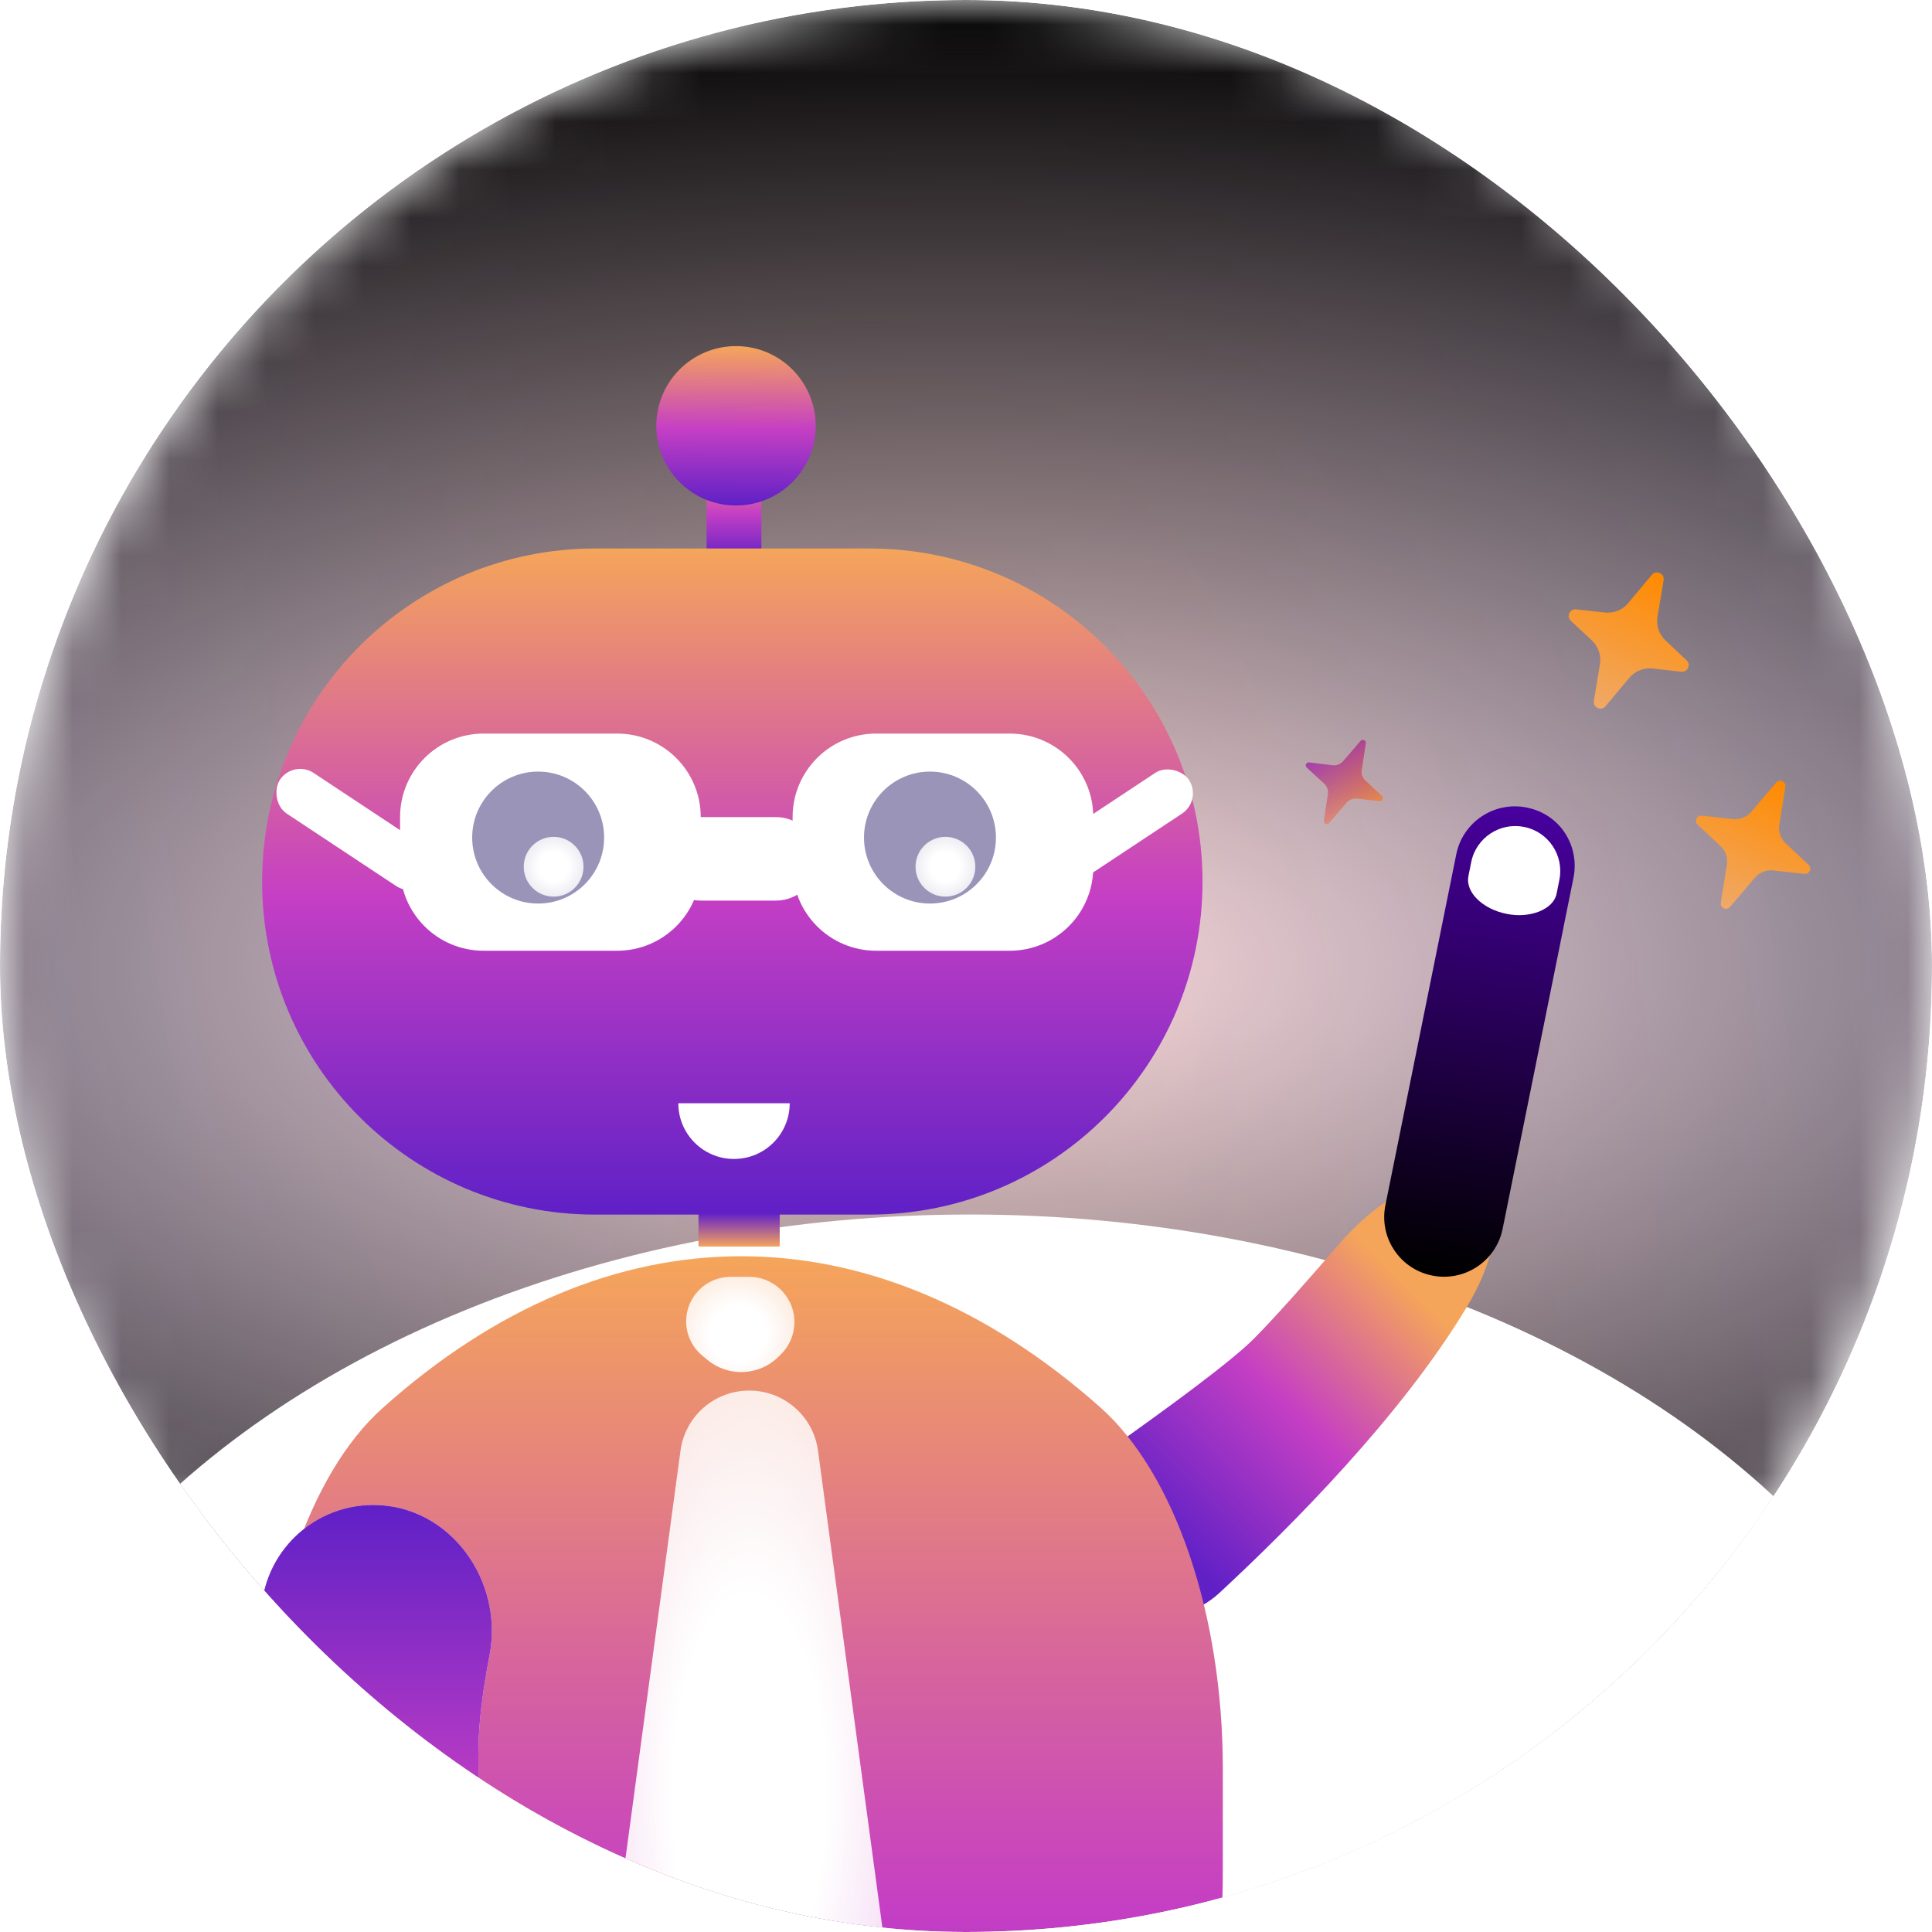 <svg width="40" height="40" viewBox="0 0 40 40" fill="none" xmlns="http://www.w3.org/2000/svg">
<g clip-path="url(#clip0_3_104)">
<rect width="40" height="40" rx="20" fill="white"/>
<mask id="mask0_3_104" style="mask-type:alpha" maskUnits="userSpaceOnUse" x="0" y="0" width="40" height="40">
<circle cx="20" cy="20" r="20" fill="white"/>
</mask>
<g mask="url(#mask0_3_104)">
<circle cx="20" cy="20" r="20" fill="white"/>
<circle cx="20" cy="20" r="20" fill="url(#paint0_radial_3_104)"/>
<g style="mix-blend-mode:overlay">
<circle cx="20" cy="20" r="20" fill="url(#paint1_radial_3_104)"/>
</g>
<g style="mix-blend-mode:soft-light" filter="url(#filter0_f_3_104)">
<ellipse cx="20.082" cy="39.92" rx="20.898" ry="14.775" fill="white"/>
</g>
</g>
<g clip-path="url(#clip1_3_104)" filter="url(#filter1_d_3_104)">
<path d="M23.014 29.282C22.219 29.844 21.956 30.909 22.413 31.768V31.768C22.977 32.831 24.363 33.106 25.246 32.288C26.791 30.856 29.003 28.616 30.336 26.422V26.422C32.03 23.637 29.799 22.651 27.674 25.122C27 25.905 26.396 26.583 25.968 27.017C25.491 27.5 24.098 28.516 23.014 29.282Z" fill="url(#paint2_linear_3_104)"/>
<g filter="url(#filter2_d_3_104)">
<path d="M14.629 9.117C14.629 8.803 14.883 8.549 15.197 8.549V8.549C15.51 8.549 15.764 8.803 15.764 9.117V10.651H14.629V9.117Z" fill="url(#paint3_linear_3_104)"/>
</g>
<g filter="url(#filter3_d_3_104)">
<path d="M5.427 35.577C5.427 32.422 6.395 29.546 7.915 28.182C12.6 23.979 18.088 23.994 22.782 28.163C24.322 29.531 25.317 32.447 25.317 35.637V37.691C25.317 44.983 22.157 50.894 18.259 50.894H12.496C8.592 50.894 5.427 44.974 5.427 37.67V35.577Z" fill="url(#paint4_linear_3_104)"/>
</g>
<g filter="url(#filter4_d_3_104)">
<path d="M14.089 28.632C14.185 27.919 14.793 27.388 15.512 27.388C16.231 27.388 16.84 27.919 16.936 28.632L18.6 40.959C18.691 41.636 18.373 42.302 17.789 42.657L16.404 43.498C15.856 43.831 15.168 43.831 14.621 43.498L13.235 42.657C12.652 42.302 12.334 41.636 12.425 40.959L14.089 28.632Z" fill="url(#paint5_radial_3_104)"/>
</g>
<g filter="url(#filter5_d_3_104)">
<path d="M16.647 16.959C16.647 17.586 16.139 18.094 15.512 18.094C14.885 18.094 14.376 17.586 14.376 16.959C14.376 16.959 14.885 16.959 15.512 16.959C16.139 16.959 16.647 16.959 16.647 16.959Z" fill="#362B74"/>
</g>
<path d="M5.427 17.56C5.427 13.751 8.514 10.664 12.322 10.664H18.001C21.809 10.664 24.897 13.751 24.897 17.56C24.897 21.368 21.809 24.455 18.001 24.455H12.322C8.514 24.455 5.427 21.368 5.427 17.56Z" fill="url(#paint6_linear_3_104)"/>
<g filter="url(#filter6_d_3_104)">
<rect x="21.328" y="16.314" width="3.607" height="1.009" rx="0.504" transform="rotate(-33.5 21.328 16.314)" fill="white"/>
</g>
<g filter="url(#filter7_d_3_104)">
<rect x="6.073" y="14.323" width="3.723" height="1.009" rx="0.504" transform="rotate(33.5 6.073 14.323)" fill="white"/>
</g>
<g filter="url(#filter8_d_3_104)">
<path d="M16.35 21.509C16.35 22.146 15.834 22.662 15.197 22.662C14.56 22.662 14.044 22.146 14.044 21.509C14.044 21.509 14.56 21.509 15.197 21.509C15.834 21.509 16.35 21.509 16.35 21.509Z" fill="white"/>
</g>
<path d="M13.643 17.09C13.643 16.612 14.03 16.225 14.508 16.225H16.064C16.541 16.225 16.928 16.612 16.928 17.09C16.928 17.567 16.541 17.954 16.064 17.954H14.508C14.03 17.954 13.643 17.567 13.643 17.09Z" fill="white"/>
<path d="M8.283 16.225C8.283 15.27 9.057 14.496 10.012 14.496H12.778C13.733 14.496 14.508 15.27 14.508 16.225V17.263C14.508 18.218 13.733 18.992 12.778 18.992H10.012C9.057 18.992 8.283 18.218 8.283 17.263V16.225Z" fill="white"/>
<path d="M16.41 16.225C16.41 15.27 17.184 14.496 18.139 14.496H20.905C21.86 14.496 22.635 15.27 22.635 16.225V17.263C22.635 18.218 21.86 18.992 20.905 18.992H18.139C17.184 18.992 16.41 18.218 16.41 17.263V16.225Z" fill="white"/>
<mask id="mask1_3_104" style="mask-type:alpha" maskUnits="userSpaceOnUse" x="8" y="14" width="15" height="5">
<path d="M13.643 17.09C13.643 16.612 14.03 16.225 14.508 16.225H16.064C16.541 16.225 16.928 16.612 16.928 17.09C16.928 17.567 16.541 17.954 16.064 17.954H14.508C14.03 17.954 13.643 17.567 13.643 17.09Z" fill="white"/>
<path d="M8.283 16.225C8.283 15.27 9.057 14.496 10.012 14.496H12.778C13.733 14.496 14.508 15.27 14.508 16.225V17.263C14.508 18.218 13.733 18.992 12.778 18.992H10.012C9.057 18.992 8.283 18.218 8.283 17.263V16.225Z" fill="white"/>
<path d="M16.41 16.225C16.41 15.27 17.184 14.496 18.139 14.496H20.905C21.86 14.496 22.635 15.27 22.635 16.225V17.263C22.635 18.218 21.86 18.992 20.905 18.992H18.139C17.184 18.992 16.41 18.218 16.41 17.263V16.225Z" fill="white"/>
</mask>
<g mask="url(#mask1_3_104)">
</g>
<circle opacity="0.5" cx="11.142" cy="16.649" r="1.366" fill="#372B75"/>
<g filter="url(#filter9_d_3_104)">
<circle cx="11.462" cy="16.543" r="0.619" fill="url(#paint7_radial_3_104)"/>
</g>
<circle opacity="0.5" cx="19.254" cy="16.649" r="1.366" fill="#362B74"/>
<g filter="url(#filter10_d_3_104)">
<circle cx="19.574" cy="16.543" r="0.619" fill="url(#paint8_radial_3_104)"/>
</g>
<rect x="14.461" y="24.444" width="1.682" height="0.673" fill="url(#paint9_linear_3_104)"/>
<g filter="url(#filter11_d_3_104)">
<path d="M14.238 25.714C14.347 25.312 14.712 25.033 15.129 25.033H15.511C16 25.033 16.407 25.409 16.445 25.897C16.466 26.169 16.368 26.437 16.175 26.631L16.124 26.682C15.726 27.082 15.089 27.115 14.653 26.758L14.545 26.669C14.263 26.439 14.143 26.065 14.238 25.714Z" fill="url(#paint10_radial_3_104)"/>
</g>
<path d="M32.413 16.574C32.246 16.307 31.972 16.101 31.609 16.027C30.94 15.892 30.285 16.326 30.151 16.994L28.683 24.261C28.618 24.585 28.682 24.914 28.865 25.189C29.048 25.465 29.328 25.652 29.652 25.717C29.979 25.783 30.302 25.713 30.563 25.547C30.836 25.372 31.041 25.092 31.11 24.751L32.368 18.522L32.367 18.522L32.577 17.483C32.641 17.168 32.581 16.841 32.413 16.574Z" fill="url(#paint11_linear_3_104)"/>
<path d="M32.227 17.814C32.195 17.974 32.058 18.102 31.869 18.179C31.68 18.255 31.438 18.279 31.194 18.229C30.69 18.128 30.335 17.776 30.402 17.445L30.46 17.157C30.561 16.653 31.053 16.327 31.557 16.429C32.061 16.53 32.387 17.022 32.285 17.526L32.227 17.814Z" fill="white"/>
<g filter="url(#filter12_d_3_104)">
<circle cx="15.238" cy="7.77" r="1.65" transform="rotate(0.365 15.238 7.77)" fill="url(#paint12_linear_3_104)"/>
</g>
<g filter="url(#filter13_d_3_104)">
<path d="M9.168 32.739C9.467 31.184 8.344 29.626 6.76 29.626C5.438 29.626 4.382 30.729 4.441 32.05L4.858 41.453C4.883 42.032 5.149 42.575 5.59 42.951C6.979 44.133 9.121 43.092 9.063 41.268C8.997 39.153 8.937 36.71 8.937 34.761C8.937 34.152 9.033 33.438 9.168 32.739Z" fill="url(#paint13_radial_3_104)"/>
<path d="M9.168 32.739C9.467 31.184 8.344 29.626 6.76 29.626C5.438 29.626 4.382 30.729 4.441 32.05L4.858 41.453C4.883 42.032 5.149 42.575 5.59 42.951C6.979 44.133 9.121 43.092 9.063 41.268C8.997 39.153 8.937 36.71 8.937 34.761C8.937 34.152 9.033 33.438 9.168 32.739Z" fill="url(#paint14_linear_3_104)"/>
</g>
<path d="M34.365 11.172C34.313 11.148 34.247 11.155 34.202 11.208L33.708 11.797C33.59 11.938 33.409 12.01 33.226 11.99L32.632 11.924C32.501 11.909 32.426 12.07 32.523 12.161L32.959 12.569C33.093 12.695 33.156 12.88 33.125 13.061L32.999 13.819C32.976 13.957 33.15 14.037 33.24 13.93L33.734 13.341C33.852 13.201 34.033 13.128 34.216 13.149L34.809 13.215C34.941 13.229 35.015 13.068 34.919 12.978L34.483 12.569C34.349 12.443 34.287 12.259 34.317 12.078L34.443 11.319C34.455 11.25 34.417 11.196 34.365 11.172Z" fill="url(#paint15_linear_3_104)"/>
<path d="M36.774 15.511C36.809 15.469 36.861 15.464 36.902 15.482C36.943 15.501 36.973 15.544 36.965 15.599L36.839 16.383C36.816 16.526 36.866 16.671 36.971 16.77L37.444 17.213C37.521 17.285 37.462 17.412 37.358 17.401L36.714 17.329C36.569 17.313 36.427 17.37 36.333 17.48L35.819 18.085C35.747 18.169 35.61 18.106 35.628 17.997L35.753 17.213C35.776 17.07 35.727 16.925 35.621 16.826L35.148 16.382C35.072 16.311 35.13 16.183 35.235 16.195L35.879 16.266C36.023 16.282 36.165 16.226 36.259 16.116L36.774 15.511Z" fill="url(#paint16_linear_3_104)"/>
<path d="M28.169 14.648C28.19 14.624 28.219 14.621 28.242 14.632C28.266 14.643 28.283 14.667 28.278 14.698L28.193 15.248C28.181 15.329 28.209 15.411 28.269 15.467L28.611 15.787C28.654 15.828 28.621 15.901 28.561 15.895L28.095 15.843C28.014 15.834 27.933 15.866 27.879 15.928L27.517 16.35C27.476 16.397 27.399 16.361 27.408 16.3L27.493 15.752C27.506 15.67 27.476 15.587 27.415 15.531L27.054 15.2C27.01 15.159 27.044 15.086 27.104 15.093L27.589 15.152C27.672 15.163 27.754 15.131 27.808 15.068L28.169 14.648Z" fill="url(#paint17_linear_3_104)"/>
<path d="M28.169 14.648C28.19 14.624 28.219 14.621 28.242 14.632C28.266 14.643 28.283 14.667 28.278 14.698L28.193 15.248C28.181 15.329 28.209 15.411 28.269 15.467L28.611 15.787C28.654 15.828 28.621 15.901 28.561 15.895L28.095 15.843C28.014 15.834 27.933 15.866 27.879 15.928L27.517 16.35C27.476 16.397 27.399 16.361 27.408 16.3L27.493 15.752C27.506 15.67 27.476 15.587 27.415 15.531L27.054 15.2C27.01 15.159 27.044 15.086 27.104 15.093L27.589 15.152C27.672 15.163 27.754 15.131 27.808 15.068L28.169 14.648Z" fill="url(#paint18_linear_3_104)"/>
</g>
</g>
<defs>
<filter id="filter0_f_3_104" x="-7.346" y="18.613" width="54.857" height="42.612" filterUnits="userSpaceOnUse" color-interpolation-filters="sRGB">
<feFlood flood-opacity="0" result="BackgroundImageFix"/>
<feBlend mode="normal" in="SourceGraphic" in2="BackgroundImageFix" result="shape"/>
<feGaussianBlur stdDeviation="3.265" result="effect1_foregroundBlur_3_104"/>
</filter>
<filter id="filter1_d_3_104" x="2.087" y="1.96" width="39.424" height="39.424" filterUnits="userSpaceOnUse" color-interpolation-filters="sRGB">
<feFlood flood-opacity="0" result="BackgroundImageFix"/>
<feColorMatrix in="SourceAlpha" type="matrix" values="0 0 0 0 0 0 0 0 0 0 0 0 0 0 0 0 0 0 127 0" result="hardAlpha"/>
<feOffset dy="0.692"/>
<feGaussianBlur stdDeviation="0.346"/>
<feComposite in2="hardAlpha" operator="out"/>
<feColorMatrix type="matrix" values="0 0 0 0 0 0 0 0 0 0 0 0 0 0 0 0 0 0 0.25 0"/>
<feBlend mode="normal" in2="BackgroundImageFix" result="effect1_dropShadow_3_104"/>
<feBlend mode="normal" in="SourceGraphic" in2="effect1_dropShadow_3_104" result="shape"/>
</filter>
<filter id="filter2_d_3_104" x="14.174" y="8.378" width="2.046" height="3.013" filterUnits="userSpaceOnUse" color-interpolation-filters="sRGB">
<feFlood flood-opacity="0" result="BackgroundImageFix"/>
<feColorMatrix in="SourceAlpha" type="matrix" values="0 0 0 0 0 0 0 0 0 0 0 0 0 0 0 0 0 0 127 0" result="hardAlpha"/>
<feOffset dy="0.284"/>
<feGaussianBlur stdDeviation="0.228"/>
<feComposite in2="hardAlpha" operator="out"/>
<feColorMatrix type="matrix" values="0 0 0 0 0.443 0 0 0 0 0.149 0 0 0 0 0.776 0 0 0 0.24 0"/>
<feBlend mode="normal" in2="BackgroundImageFix" result="effect1_dropShadow_3_104"/>
<feBlend mode="normal" in="SourceGraphic" in2="effect1_dropShadow_3_104" result="shape"/>
</filter>
<filter id="filter3_d_3_104" x="4.972" y="24.862" width="20.8" height="26.772" filterUnits="userSpaceOnUse" color-interpolation-filters="sRGB">
<feFlood flood-opacity="0" result="BackgroundImageFix"/>
<feColorMatrix in="SourceAlpha" type="matrix" values="0 0 0 0 0 0 0 0 0 0 0 0 0 0 0 0 0 0 127 0" result="hardAlpha"/>
<feOffset dy="0.284"/>
<feGaussianBlur stdDeviation="0.228"/>
<feComposite in2="hardAlpha" operator="out"/>
<feColorMatrix type="matrix" values="0 0 0 0 0.443 0 0 0 0 0.149 0 0 0 0 0.776 0 0 0 0.24 0"/>
<feBlend mode="normal" in2="BackgroundImageFix" result="effect1_dropShadow_3_104"/>
<feBlend mode="normal" in="SourceGraphic" in2="effect1_dropShadow_3_104" result="shape"/>
</filter>
<filter id="filter4_d_3_104" x="11.273" y="26.962" width="8.478" height="18.632" filterUnits="userSpaceOnUse" color-interpolation-filters="sRGB">
<feFlood flood-opacity="0" result="BackgroundImageFix"/>
<feColorMatrix in="SourceAlpha" type="matrix" values="0 0 0 0 0 0 0 0 0 0 0 0 0 0 0 0 0 0 127 0" result="hardAlpha"/>
<feOffset dy="0.71"/>
<feGaussianBlur stdDeviation="0.568"/>
<feComposite in2="hardAlpha" operator="out"/>
<feColorMatrix type="matrix" values="0 0 0 0 0.443 0 0 0 0 0.149 0 0 0 0 0.776 0 0 0 0.24 0"/>
<feBlend mode="normal" in2="BackgroundImageFix" result="effect1_dropShadow_3_104"/>
<feBlend mode="normal" in="SourceGraphic" in2="effect1_dropShadow_3_104" result="shape"/>
</filter>
<filter id="filter5_d_3_104" x="13.114" y="16.328" width="4.796" height="3.66" filterUnits="userSpaceOnUse" color-interpolation-filters="sRGB">
<feFlood flood-opacity="0" result="BackgroundImageFix"/>
<feColorMatrix in="SourceAlpha" type="matrix" values="0 0 0 0 0 0 0 0 0 0 0 0 0 0 0 0 0 0 127 0" result="hardAlpha"/>
<feOffset dy="0.631"/>
<feGaussianBlur stdDeviation="0.631"/>
<feComposite in2="hardAlpha" operator="out"/>
<feColorMatrix type="matrix" values="0 0 0 0 0.212 0 0 0 0 0.169 0 0 0 0 0.455 0 0 0 0.16 0"/>
<feBlend mode="normal" in2="BackgroundImageFix" result="effect1_dropShadow_3_104"/>
<feBlend mode="normal" in="SourceGraphic" in2="effect1_dropShadow_3_104" result="shape"/>
</filter>
<filter id="filter6_d_3_104" x="20.387" y="14.092" width="5.447" height="4.715" filterUnits="userSpaceOnUse" color-interpolation-filters="sRGB">
<feFlood flood-opacity="0" result="BackgroundImageFix"/>
<feColorMatrix in="SourceAlpha" type="matrix" values="0 0 0 0 0 0 0 0 0 0 0 0 0 0 0 0 0 0 127 0" result="hardAlpha"/>
<feOffset dy="0.71"/>
<feGaussianBlur stdDeviation="0.568"/>
<feComposite in2="hardAlpha" operator="out"/>
<feColorMatrix type="matrix" values="0 0 0 0 0.443 0 0 0 0 0.149 0 0 0 0 0.776 0 0 0 0.24 0"/>
<feBlend mode="normal" in2="BackgroundImageFix" result="effect1_dropShadow_3_104"/>
<feBlend mode="normal" in="SourceGraphic" in2="effect1_dropShadow_3_104" result="shape"/>
</filter>
<filter id="filter7_d_3_104" x="4.575" y="14.092" width="5.544" height="4.779" filterUnits="userSpaceOnUse" color-interpolation-filters="sRGB">
<feFlood flood-opacity="0" result="BackgroundImageFix"/>
<feColorMatrix in="SourceAlpha" type="matrix" values="0 0 0 0 0 0 0 0 0 0 0 0 0 0 0 0 0 0 127 0" result="hardAlpha"/>
<feOffset dy="0.71"/>
<feGaussianBlur stdDeviation="0.568"/>
<feComposite in2="hardAlpha" operator="out"/>
<feColorMatrix type="matrix" values="0 0 0 0 0.443 0 0 0 0 0.149 0 0 0 0 0.776 0 0 0 0.24 0"/>
<feBlend mode="normal" in2="BackgroundImageFix" result="effect1_dropShadow_3_104"/>
<feBlend mode="normal" in="SourceGraphic" in2="effect1_dropShadow_3_104" result="shape"/>
</filter>
<filter id="filter8_d_3_104" x="12.762" y="20.868" width="4.869" height="3.717" filterUnits="userSpaceOnUse" color-interpolation-filters="sRGB">
<feFlood flood-opacity="0" result="BackgroundImageFix"/>
<feColorMatrix in="SourceAlpha" type="matrix" values="0 0 0 0 0 0 0 0 0 0 0 0 0 0 0 0 0 0 127 0" result="hardAlpha"/>
<feOffset dy="0.641"/>
<feGaussianBlur stdDeviation="0.641"/>
<feComposite in2="hardAlpha" operator="out"/>
<feColorMatrix type="matrix" values="0 0 0 0 0.212 0 0 0 0 0.169 0 0 0 0 0.455 0 0 0 0.16 0"/>
<feBlend mode="normal" in2="BackgroundImageFix" result="effect1_dropShadow_3_104"/>
<feBlend mode="normal" in="SourceGraphic" in2="effect1_dropShadow_3_104" result="shape"/>
</filter>
<filter id="filter9_d_3_104" x="9.707" y="15.498" width="3.51" height="3.51" filterUnits="userSpaceOnUse" color-interpolation-filters="sRGB">
<feFlood flood-opacity="0" result="BackgroundImageFix"/>
<feColorMatrix in="SourceAlpha" type="matrix" values="0 0 0 0 0 0 0 0 0 0 0 0 0 0 0 0 0 0 127 0" result="hardAlpha"/>
<feOffset dy="0.71"/>
<feGaussianBlur stdDeviation="0.568"/>
<feComposite in2="hardAlpha" operator="out"/>
<feColorMatrix type="matrix" values="0 0 0 0 0.443 0 0 0 0 0.149 0 0 0 0 0.776 0 0 0 0.24 0"/>
<feBlend mode="normal" in2="BackgroundImageFix" result="effect1_dropShadow_3_104"/>
<feBlend mode="normal" in="SourceGraphic" in2="effect1_dropShadow_3_104" result="shape"/>
</filter>
<filter id="filter10_d_3_104" x="17.819" y="15.498" width="3.51" height="3.51" filterUnits="userSpaceOnUse" color-interpolation-filters="sRGB">
<feFlood flood-opacity="0" result="BackgroundImageFix"/>
<feColorMatrix in="SourceAlpha" type="matrix" values="0 0 0 0 0 0 0 0 0 0 0 0 0 0 0 0 0 0 127 0" result="hardAlpha"/>
<feOffset dy="0.71"/>
<feGaussianBlur stdDeviation="0.568"/>
<feComposite in2="hardAlpha" operator="out"/>
<feColorMatrix type="matrix" values="0 0 0 0 0.443 0 0 0 0 0.149 0 0 0 0 0.776 0 0 0 0.24 0"/>
<feBlend mode="normal" in2="BackgroundImageFix" result="effect1_dropShadow_3_104"/>
<feBlend mode="normal" in="SourceGraphic" in2="effect1_dropShadow_3_104" result="shape"/>
</filter>
<filter id="filter11_d_3_104" x="13.07" y="24.607" width="4.514" height="4.245" filterUnits="userSpaceOnUse" color-interpolation-filters="sRGB">
<feFlood flood-opacity="0" result="BackgroundImageFix"/>
<feColorMatrix in="SourceAlpha" type="matrix" values="0 0 0 0 0 0 0 0 0 0 0 0 0 0 0 0 0 0 127 0" result="hardAlpha"/>
<feOffset dy="0.71"/>
<feGaussianBlur stdDeviation="0.568"/>
<feComposite in2="hardAlpha" operator="out"/>
<feColorMatrix type="matrix" values="0 0 0 0 0.443 0 0 0 0 0.149 0 0 0 0 0.776 0 0 0 0.24 0"/>
<feBlend mode="normal" in2="BackgroundImageFix" result="effect1_dropShadow_3_104"/>
<feBlend mode="normal" in="SourceGraphic" in2="effect1_dropShadow_3_104" result="shape"/>
</filter>
<filter id="filter12_d_3_104" x="13.021" y="5.908" width="4.434" height="4.434" filterUnits="userSpaceOnUse" color-interpolation-filters="sRGB">
<feFlood flood-opacity="0" result="BackgroundImageFix"/>
<feColorMatrix in="SourceAlpha" type="matrix" values="0 0 0 0 0 0 0 0 0 0 0 0 0 0 0 0 0 0 127 0" result="hardAlpha"/>
<feOffset dy="0.354"/>
<feGaussianBlur stdDeviation="0.283"/>
<feComposite in2="hardAlpha" operator="out"/>
<feColorMatrix type="matrix" values="0 0 0 0 0.443 0 0 0 0 0.149 0 0 0 0 0.776 0 0 0 0.24 0"/>
<feBlend mode="normal" in2="BackgroundImageFix" result="effect1_dropShadow_3_104"/>
<feBlend mode="normal" in="SourceGraphic" in2="effect1_dropShadow_3_104" result="shape"/>
</filter>
<filter id="filter13_d_3_104" x="3.724" y="28.785" width="8.142" height="17.192" filterUnits="userSpaceOnUse" color-interpolation-filters="sRGB">
<feFlood flood-opacity="0" result="BackgroundImageFix"/>
<feColorMatrix in="SourceAlpha" type="matrix" values="0 0 0 0 0 0 0 0 0 0 0 0 0 0 0 0 0 0 127 0" result="hardAlpha"/>
<feOffset dx="0.967" dy="0.841"/>
<feGaussianBlur stdDeviation="0.841"/>
<feComposite in2="hardAlpha" operator="out"/>
<feColorMatrix type="matrix" values="0 0 0 0 0.443 0 0 0 0 0.149 0 0 0 0 0.776 0 0 0 0.4 0"/>
<feBlend mode="normal" in2="BackgroundImageFix" result="effect1_dropShadow_3_104"/>
<feBlend mode="normal" in="SourceGraphic" in2="effect1_dropShadow_3_104" result="shape"/>
</filter>
<radialGradient id="paint0_radial_3_104" cx="0" cy="0" r="1" gradientTransform="matrix(-17.931 13.333 -13.333 -36.236 20 20)" gradientUnits="userSpaceOnUse">
<stop stop-color="#FFDCDC"/>
<stop offset="1" stop-color="#F8E6FF"/>
</radialGradient>
<radialGradient id="paint1_radial_3_104" cx="0" cy="0" r="1" gradientUnits="userSpaceOnUse" gradientTransform="translate(20 20) rotate(90) scale(20 45.057)">
<stop stop-opacity="0"/>
<stop offset="1"/>
</radialGradient>
<linearGradient id="paint2_linear_3_104" x1="24.156" y1="31.269" x2="29.292" y2="26.065" gradientUnits="userSpaceOnUse">
<stop stop-color="#5F20C6"/>
<stop offset="0.521" stop-color="#C53FC4"/>
<stop offset="1" stop-color="#F5A55A"/>
</linearGradient>
<linearGradient id="paint3_linear_3_104" x1="15.197" y1="8.549" x2="15.197" y2="10.651" gradientUnits="userSpaceOnUse">
<stop stop-color="#F5A55A"/>
<stop offset="0.521" stop-color="#C53FC4"/>
<stop offset="1" stop-color="#5F20C6"/>
</linearGradient>
<linearGradient id="paint4_linear_3_104" x1="15.372" y1="25.033" x2="15.372" y2="50.894" gradientUnits="userSpaceOnUse">
<stop stop-color="#F5A55A"/>
<stop offset="0.521" stop-color="#C53FC4"/>
<stop offset="1" stop-color="#5F20C6"/>
</linearGradient>
<radialGradient id="paint5_radial_3_104" cx="0" cy="0" r="1" gradientUnits="userSpaceOnUse" gradientTransform="translate(15.512 35.714) rotate(90) scale(28.729 11.172)">
<stop offset="0.143" stop-color="white"/>
<stop offset="1" stop-color="white" stop-opacity="0"/>
</radialGradient>
<linearGradient id="paint6_linear_3_104" x1="15.162" y1="10.664" x2="15.162" y2="24.455" gradientUnits="userSpaceOnUse">
<stop stop-color="#F5A55A"/>
<stop offset="0.521" stop-color="#C53FC4"/>
<stop offset="1" stop-color="#5F20C6"/>
</linearGradient>
<radialGradient id="paint7_radial_3_104" cx="0" cy="0" r="1" gradientUnits="userSpaceOnUse" gradientTransform="translate(11.462 16.543) rotate(90) scale(2.136)">
<stop offset="0.143" stop-color="white"/>
<stop offset="1" stop-color="white" stop-opacity="0"/>
</radialGradient>
<radialGradient id="paint8_radial_3_104" cx="0" cy="0" r="1" gradientUnits="userSpaceOnUse" gradientTransform="translate(19.574 16.543) rotate(90) scale(2.136)">
<stop offset="0.143" stop-color="white"/>
<stop offset="1" stop-color="white" stop-opacity="0"/>
</radialGradient>
<linearGradient id="paint9_linear_3_104" x1="15.303" y1="24.444" x2="15.303" y2="25.117" gradientUnits="userSpaceOnUse">
<stop stop-color="#6523C6"/>
<stop offset="1" stop-color="#F5A35E"/>
</linearGradient>
<radialGradient id="paint10_radial_3_104" cx="0" cy="0" r="1" gradientUnits="userSpaceOnUse" gradientTransform="translate(15.28 26.21) rotate(90) scale(4.063 4.135)">
<stop offset="0.143" stop-color="white"/>
<stop offset="1" stop-color="white" stop-opacity="0"/>
</radialGradient>
<linearGradient id="paint11_linear_3_104" x1="30.1" y1="25.634" x2="31.572" y2="15.773" gradientUnits="userSpaceOnUse">
<stop/>
<stop offset="1" stop-color="#4A00A3"/>
</linearGradient>
<linearGradient id="paint12_linear_3_104" x1="15.238" y1="6.12" x2="15.238" y2="9.42" gradientUnits="userSpaceOnUse">
<stop stop-color="#F5A55A"/>
<stop offset="0.521" stop-color="#C53FC4"/>
<stop offset="1" stop-color="#5F20C6"/>
</linearGradient>
<radialGradient id="paint13_radial_3_104" cx="0" cy="0" r="1" gradientUnits="userSpaceOnUse" gradientTransform="translate(7.156 35.891) rotate(90) scale(21.617 9.74)">
<stop offset="0.143" stop-color="white"/>
<stop offset="1" stop-color="white" stop-opacity="0"/>
</radialGradient>
<linearGradient id="paint14_linear_3_104" x1="7.156" y1="29.626" x2="7.156" y2="42.156" gradientUnits="userSpaceOnUse">
<stop stop-color="#5F20C6"/>
<stop offset="0.521" stop-color="#C53FC4"/>
<stop offset="1" stop-color="#F5A55A"/>
</linearGradient>
<linearGradient id="paint15_linear_3_104" x1="34.365" y1="11.172" x2="33.077" y2="13.966" gradientUnits="userSpaceOnUse">
<stop stop-color="#FF8A00"/>
<stop offset="1" stop-color="#F0A967"/>
</linearGradient>
<linearGradient id="paint16_linear_3_104" x1="36.902" y1="15.482" x2="35.69" y2="18.113" gradientUnits="userSpaceOnUse">
<stop stop-color="#FF8A00"/>
<stop offset="1" stop-color="#F0A967"/>
</linearGradient>
<linearGradient id="paint17_linear_3_104" x1="28.232" y1="14.627" x2="27.433" y2="16.361" gradientUnits="userSpaceOnUse">
<stop stop-color="#FF8A00"/>
<stop offset="1" stop-color="#F0A967"/>
</linearGradient>
<linearGradient id="paint18_linear_3_104" x1="27.291" y1="14.58" x2="28.348" y2="16.453" gradientUnits="userSpaceOnUse">
<stop stop-color="#9330C6"/>
<stop offset="1" stop-color="#8D2EC6" stop-opacity="0"/>
</linearGradient>
<clipPath id="clip0_3_104">
<rect width="40" height="40" rx="20" fill="white"/>
</clipPath>
<clipPath id="clip1_3_104">
<rect width="38.041" height="38.041" fill="white" transform="translate(2.778 1.96)"/>
</clipPath>
</defs>
</svg>
